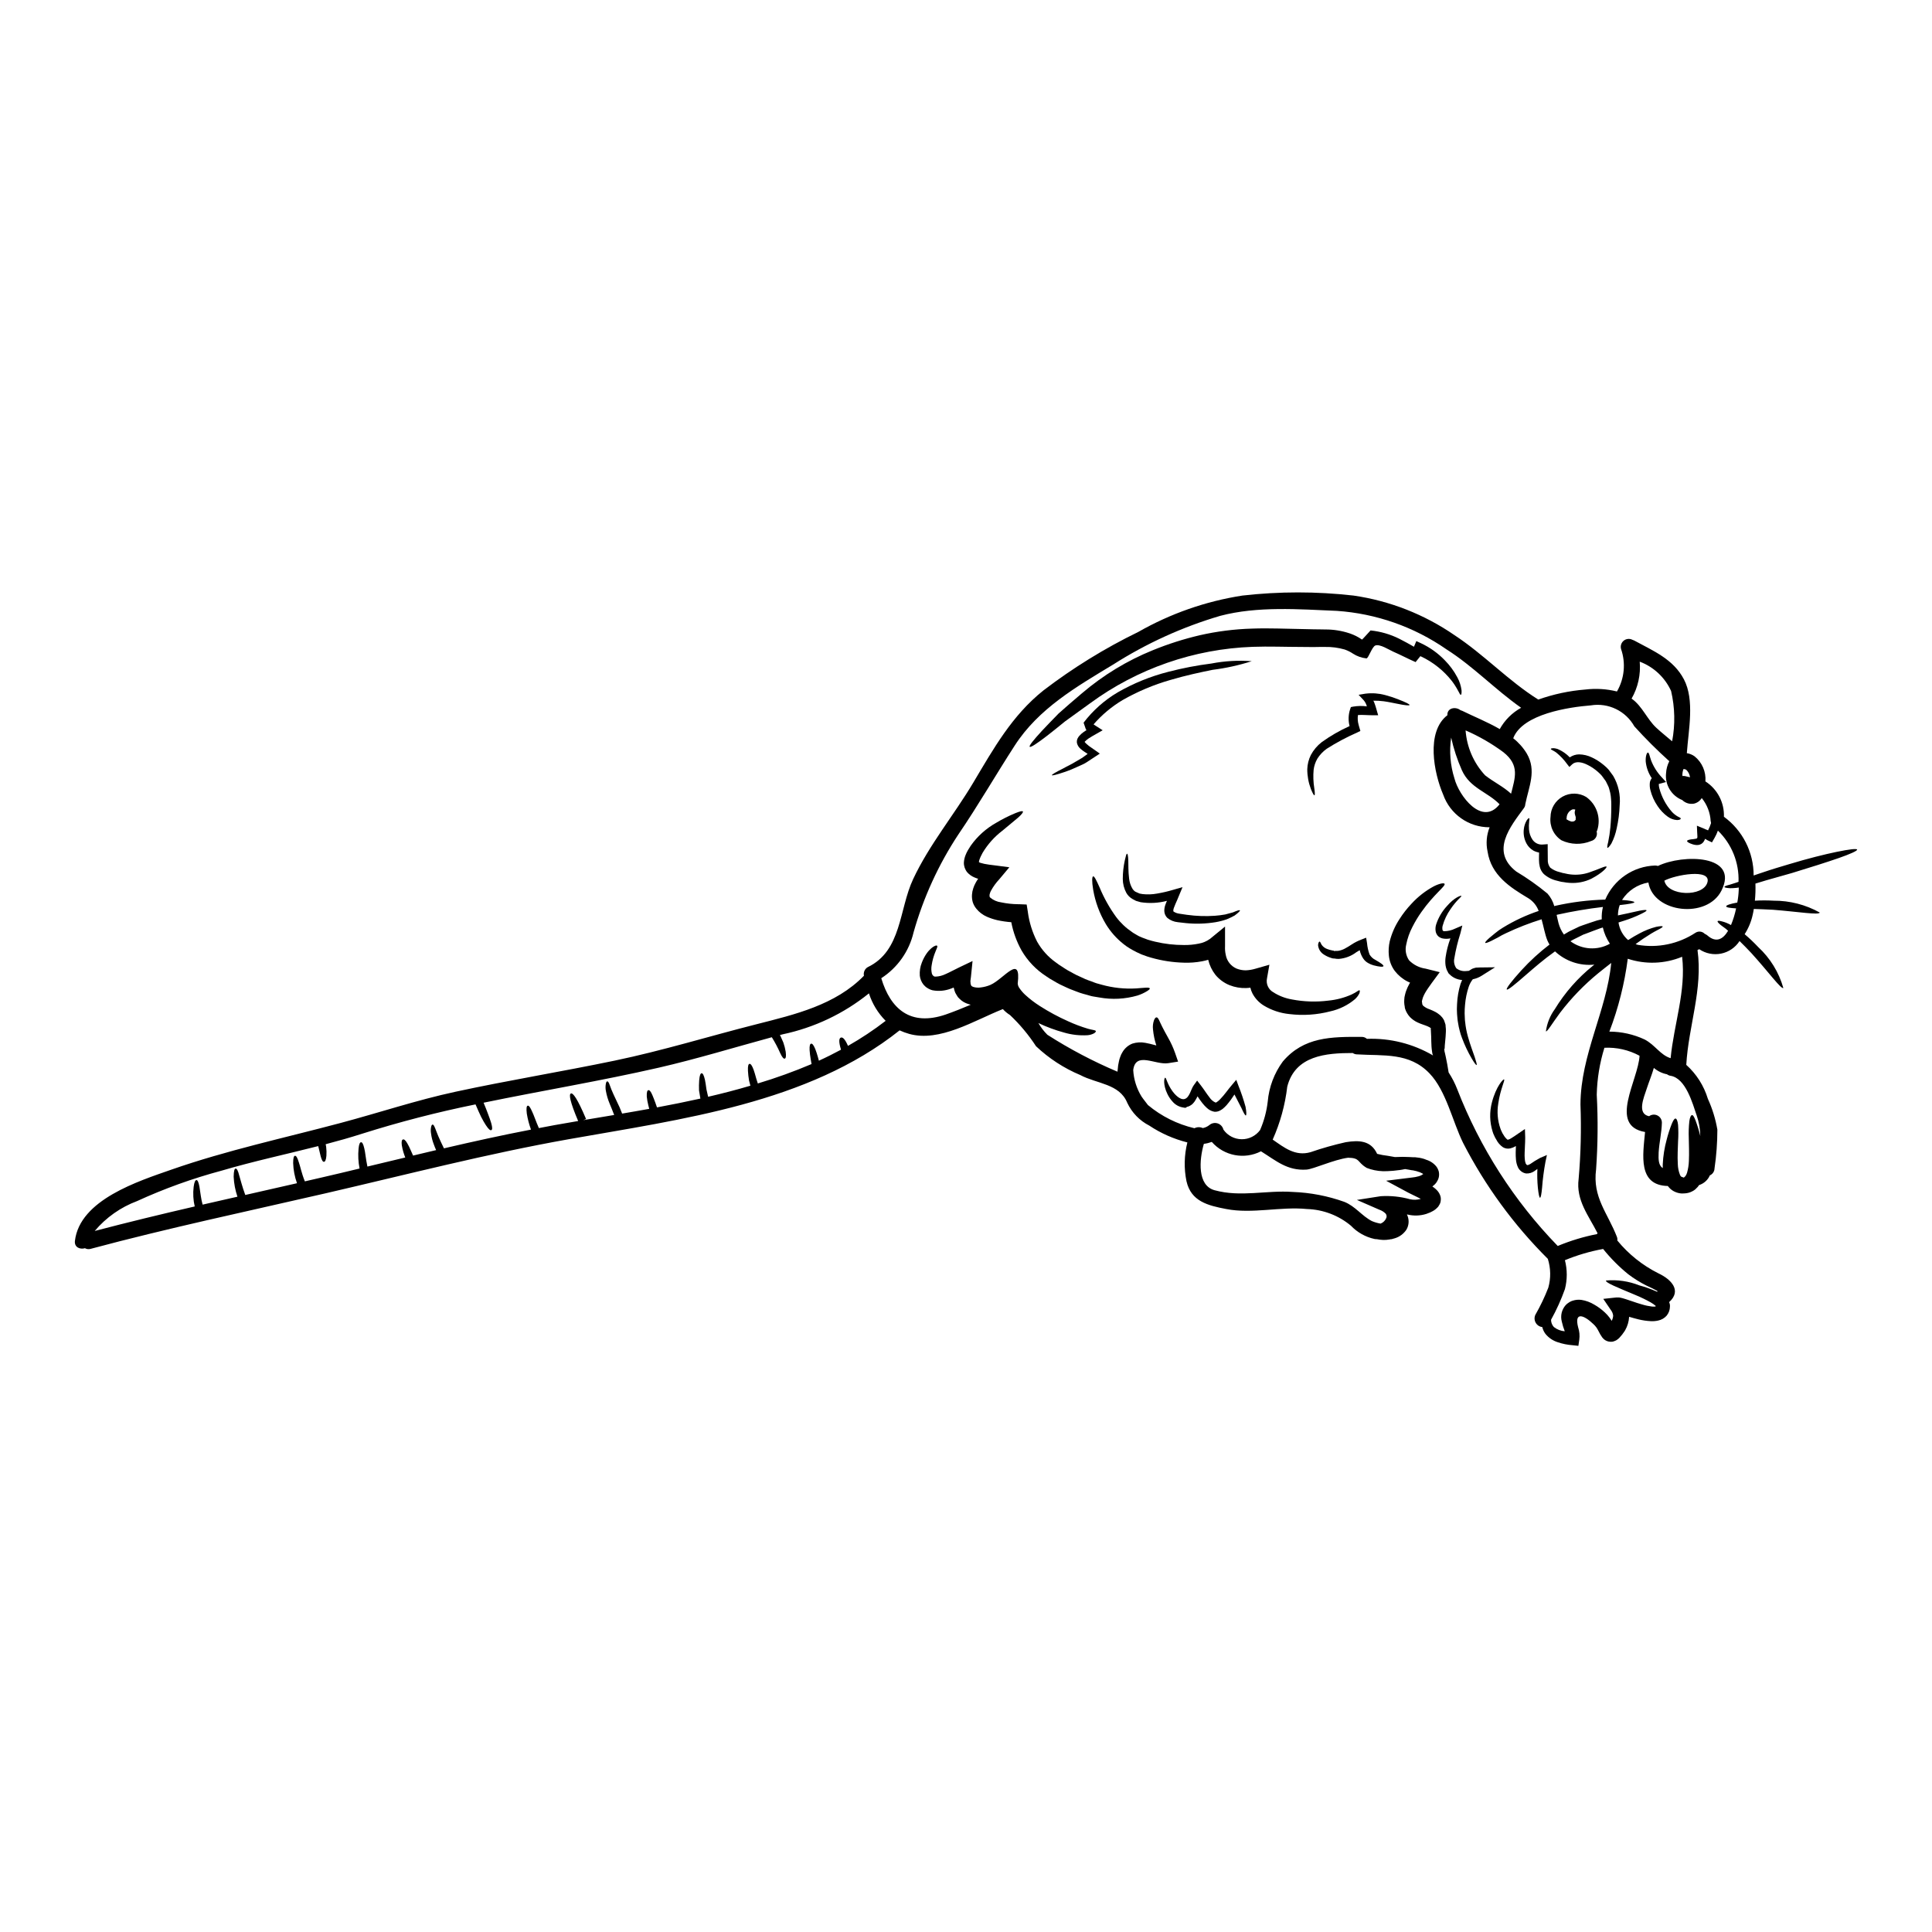 <?xml version="1.0" encoding="UTF-8"?>
<!-- Uploaded to: SVG Repo, www.svgrepo.com, Generator: SVG Repo Mixer Tools -->
<svg fill="#000000" width="800px" height="800px" version="1.1" viewBox="144 144 512 512" xmlns="http://www.w3.org/2000/svg">
 <g>
  <path d="m523.32 416.43-0.332-0.059c-0.043-0.039-0.125-0.195-0.156-0.184v0.043c-0.035-0.008-0.07-0.023-0.102-0.043-0.113-0.066-0.23-0.129-0.352-0.184-0.273-0.129-0.703-0.273-1.18-0.445h-0.004c-0.551-0.184-1.09-0.395-1.613-0.645-0.707-0.34-1.352-0.801-1.906-1.359-0.605-0.648-1.059-1.426-1.328-2.273v-0.027l-0.074-0.348v-0.141l-0.043-0.199-0.059-0.395h-0.004c-0.047-0.402-0.055-0.809-0.027-1.211l0.059-0.703h0.004c0.031-0.195 0.07-0.383 0.125-0.574 0.078-0.355 0.18-0.711 0.301-1.059 0.23-0.641 0.512-1.262 0.844-1.855 0.07-0.129 0.141-0.227 0.215-0.348-0.23-0.098-0.461-0.195-0.672-0.312v0.004c-1.316-0.672-2.469-1.625-3.375-2.793-0.883-1.184-1.426-2.582-1.574-4.051-0.133-1.273-0.055-2.566 0.227-3.816 0.523-2.066 1.383-4.035 2.547-5.82 0.945-1.492 2.031-2.887 3.246-4.164 1.711-1.863 3.723-3.426 5.953-4.621 1.617-0.789 2.66-0.902 2.789-0.613 0.301 0.602-2.754 2.66-6.109 7.41-0.898 1.262-1.703 2.594-2.402 3.977-0.781 1.484-1.34 3.074-1.66 4.723-0.344 1.426-0.07 2.934 0.758 4.148 1.188 1.207 2.742 1.988 4.418 2.215l0.102 0.027 3.606 0.902-2.133 2.891c-0.672 0.934-1.27 1.773-1.73 2.574v-0.004c-0.215 0.383-0.406 0.777-0.57 1.184-0.062 0.168-0.113 0.34-0.156 0.516 0 0.086-0.07 0.199-0.07 0.242 0.004 0.035 0.004 0.07 0 0.102 0 0.082-0.113 0.039-0.043 0.395l0.059 0.395v0.156c0.043 0.133 0.105 0.258 0.184 0.375 0.504 0.453 1.098 0.797 1.742 1 0.539 0.207 1.066 0.449 1.574 0.715 0.316 0.168 0.613 0.367 0.891 0.586 0.16 0.117 0.312 0.238 0.457 0.371 0.172 0.184 0.344 0.375 0.516 0.574 0.098 0.125 0.184 0.258 0.258 0.395l0.086 0.141 0.027 0.043c0.02 0.047 0.047 0.09 0.074 0.133v0.055l0.07 0.172c0.086 0.211 0.156 0.441 0.227 0.672l0.086 0.316v0.211c0.027 0.301 0.055 0.559 0.082 0.859v0.688c-0.059 1.93-0.332 3.418-0.332 4.59l-0.129-0.086 0.059 0.348 0.043 0.395 0.129 0.527c0.07 0.359 0.156 0.699 0.227 1.031 0.125 0.672 0.254 1.305 0.371 1.891 0.145 0.789 0.262 1.488 0.359 2.129l0.004-0.004c0.91 1.395 1.676 2.883 2.277 4.438 6.004 15.488 15.062 29.617 26.633 41.539 3.352-1.395 6.836-2.453 10.398-3.148 0.043-0.086 0.094-0.164 0.148-0.242-2.363-4.68-5.75-8.711-5.008-14.391 0.574-6.57 0.734-13.168 0.484-19.754 0.07-13.25 6.894-24.648 8.156-37.469-1.117 0.875-2.262 1.758-3.422 2.703-3.773 3.086-7.172 6.606-10.129 10.484-2.231 3.031-3.422 5.117-3.762 4.938v-0.004c0.285-2.125 1.098-4.144 2.363-5.879 2.672-4.383 6.082-8.27 10.082-11.484 0.125-0.117 0.258-0.219 0.395-0.316-3.82 0.387-7.617-0.891-10.426-3.508-3.062 2.176-5.637 4.438-7.684 6.211-2.945 2.574-4.848 4.133-5.094 3.891-0.242-0.242 1.23-2.188 3.894-5.117 2.269-2.481 4.754-4.754 7.422-6.793-0.215-0.355-0.402-0.727-0.57-1.105-0.645-1.602-0.988-3.648-1.531-5.594v0.004c-3.211 1-6.344 2.223-9.383 3.66-0.766 0.348-1.508 0.742-2.223 1.18-0.656 0.344-1.211 0.641-1.699 0.871-0.945 0.461-1.531 0.656-1.629 0.531s0.285-0.586 1.098-1.305c0.402-0.355 0.902-0.77 1.504-1.242 0.664-0.559 1.371-1.062 2.117-1.504 2.973-1.82 6.141-3.297 9.445-4.406-0.504-1.383-1.457-2.562-2.703-3.348-4.922-2.934-9.883-6.121-10.84-12.402-0.465-2.148-0.273-4.383 0.543-6.422-5.523 0.027-10.461-3.449-12.305-8.656-2.461-5.691-4.633-16.633 1.117-21.043-0.129-1.93 2.156-2.363 3.461-1.332 0.168 0.051 0.328 0.105 0.488 0.176 2.988 1.473 6.637 2.934 9.926 4.832 1.32-2.379 3.285-4.336 5.664-5.648-6.836-4.793-12.676-10.973-19.797-15.492-8.582-5.957-18.617-9.477-29.039-10.188-10.086-0.43-21.027-1.285-30.898 1.316-10.031 2.953-19.594 7.305-28.41 12.926-9.758 5.902-19.727 11.633-26.062 21.457-5.051 7.812-9.668 15.84-14.918 23.535v-0.004c-5.281 7.996-9.289 16.758-11.887 25.977-1.172 5.004-4.242 9.355-8.559 12.145 2.449 8.156 7.711 12.805 17.051 9.629 2.262-0.789 4.465-1.684 6.652-2.602v-0.004c-0.426-0.102-0.84-0.238-1.242-0.41-0.406-0.168-0.785-0.383-1.133-0.648-0.359-0.285-0.695-0.598-1.004-0.941-0.254-0.395-0.5-0.789-0.711-1.18v-0.004c-0.164-0.387-0.289-0.789-0.375-1.199-0.02-0.055-0.031-0.113-0.043-0.172-0.242 0.102-0.484 0.199-0.727 0.289v-0.004c-1.551 0.594-3.234 0.746-4.867 0.445-0.496-0.125-0.969-0.336-1.398-0.617-0.207-0.121-0.398-0.266-0.57-0.43l-0.445-0.457c-0.539-0.68-0.875-1.5-0.973-2.359-0.086-1.191 0.098-2.387 0.543-3.492 1.43-3.703 3.848-4.891 4.062-4.41 0.156 0.199-0.141 0.688-0.445 1.488-0.484 1.156-0.824 2.367-1.016 3.606-0.141 0.75-0.121 1.523 0.059 2.266 0.059 0.184 0.156 0.355 0.289 0.496l0.098 0.07 0.172 0.141c0.156 0.129 0.156 0.059 0.156 0.043s0.141 0 0.254 0.027l0.004 0.004c0.918-0.035 1.82-0.266 2.644-0.668 1.102-0.473 2.231-1.117 3.707-1.82l3.449-1.645-0.43 4.234c-0.031 0.371-0.086 0.742-0.145 1.102 0.027 0.148 0.043 0.293 0.043 0.441-0.016 0.137 0.004 0.27 0.059 0.395 0.113 0.469 0.211 0.484 0.641 0.684 0.656 0.199 1.344 0.25 2.019 0.145 0.887-0.105 1.754-0.336 2.574-0.688 3.543-1.574 8.168-8.41 7.207-0.344v0.004c0.039 0.457 0.207 0.891 0.488 1.254 0.43 0.629 0.93 1.203 1.488 1.719 1.199 1.102 2.488 2.09 3.859 2.961 2.394 1.535 4.902 2.887 7.5 4.047 1.715 0.789 3.481 1.453 5.289 1.992 1.246 0.355 1.879 0.328 2.062 0.586 0.07 0.113-0.043 0.371-0.43 0.613-0.539 0.293-1.133 0.469-1.746 0.516-2.094 0.125-4.195-0.109-6.207-0.699-2.344-0.637-4.629-1.48-6.824-2.519 0.656 1.137 1.457 2.18 2.387 3.106 5.906 3.781 12.125 7.055 18.582 9.785v-0.145l0.059-0.5c0.043-0.711 0.148-1.414 0.316-2.102 0.078-0.406 0.191-0.801 0.344-1.184 0.145-0.438 0.34-0.852 0.586-1.242 0.598-1.035 1.523-1.836 2.633-2.277 1.113-0.352 2.301-0.422 3.449-0.199 0.871 0.156 1.645 0.359 2.285 0.531 0.203 0.062 0.406 0.117 0.613 0.156-0.449-1.379-0.746-2.805-0.883-4.25-0.098-0.809-0.008-1.629 0.258-2.402 0.211-0.516 0.43-0.789 0.656-0.789 0.516-0.07 0.844 1.215 1.574 2.574 0.395 0.789 0.871 1.66 1.484 2.754v0.004c0.758 1.312 1.391 2.691 1.891 4.121l0.789 2.273-2.617 0.414c-3.406 0.531-8.625-3.188-9.27 1.801l-0.004 0.004c0.137 2.492 0.895 4.914 2.207 7.039 0.613 0.902 1.258 1.633 1.688 2.246 3.574 2.984 7.797 5.09 12.332 6.152 0.691-0.352 1.508-0.367 2.215-0.043 0.652-0.125 1.262-0.41 1.777-0.832 0.609-0.5 1.438-0.648 2.188-0.398 0.746 0.254 1.312 0.875 1.5 1.645 1.105 1.574 2.902 2.519 4.828 2.543 1.922 0.023 3.742-0.883 4.883-2.43 1.047-2.41 1.73-4.957 2.031-7.566 0.332-3.832 1.715-7.5 3.992-10.598 5.566-6.555 12.848-6.57 20.898-6.527h0.004c0.508-0.016 1.008 0.172 1.383 0.516 6.141-0.23 12.223 1.297 17.523 4.402l-0.098-0.254-0.027-0.055s0-0.059-0.059-0.273c-0.012-0.051-0.023-0.102-0.027-0.156l-0.043-0.289c-0.289-1.832-0.156-3.504-0.289-5.117l-0.027-0.586-0.055-0.461 0.07-0.07zm112.84-47.277c0.07 0.316-1.82 1.18-4.938 2.262-3.117 1.082-7.477 2.461-12.32 3.938-2.418 0.684-4.723 1.344-6.805 1.93-1.004 0.301-1.969 0.602-2.894 0.875l0.004-0.004c0.051 1.516 0.004 3.027-0.145 4.535 1.648-0.094 3.305-0.094 4.953 0 4.285-0.023 8.504 1.059 12.246 3.148-0.199 0.715-5.652-0.211-12.402-0.742-1.789-0.098-3.519-0.156-5.082-0.211-0.082 0.543-0.184 1.07-0.301 1.574v-0.004c-0.398 1.82-1.121 3.551-2.129 5.117 1.262 1.066 2.457 2.203 3.59 3.406 3.18 2.934 5.488 6.691 6.664 10.855-0.598 0.359-3.859-4.176-8.453-9.227-1.086-1.156-2.144-2.246-3.148-3.219h-0.004c-1.113 1.723-2.875 2.922-4.887 3.328s-4.102-0.016-5.797-1.168c-0.156 0.07-0.316 0.156-0.457 0.227 1.457 10.43-2.391 20.113-2.977 30.426 2.695 2.422 4.672 5.535 5.723 9 1.188 2.602 2.035 5.348 2.516 8.172-0.004 3.434-0.254 6.867-0.754 10.266-0.02 0.805-0.5 1.523-1.234 1.848-0.086 0.172-0.172 0.359-0.273 0.527h0.004c-0.59 0.973-1.508 1.699-2.59 2.047-0.113 0.176-0.234 0.344-0.371 0.5-0.199 0.215-0.418 0.43-0.629 0.629-0.211 0.199-0.5 0.359-0.789 0.516-0.582 0.312-1.227 0.496-1.883 0.543l-0.516 0.027h-0.566l-0.418-0.055h-0.004c-0.598-0.105-1.168-0.316-1.691-0.617-0.555-0.332-1.035-0.773-1.414-1.301-7.992-0.188-6.609-8.156-6.035-14.309-9.812-1.672-1.773-13.805-1.461-20.211v0.004c-2.852-1.543-6.074-2.277-9.312-2.117-1.25 4.027-1.934 8.211-2.031 12.43 0.352 6.59 0.293 13.199-0.172 19.785-0.984 7.477 3.051 11.5 5.555 17.996 0.094 0.277 0.117 0.578 0.07 0.867 2.969 3.625 6.668 6.582 10.855 8.684 3.543 1.66 6.238 4.637 2.879 7.641h-0.004c0.086 0.195 0.148 0.402 0.188 0.613l0.027 0.199v0.074c0.008 0.09 0.008 0.184 0 0.273v0.07c-0.02 0.863-0.328 1.695-0.875 2.363-0.578 0.656-1.355 1.109-2.215 1.285-0.633 0.148-1.285 0.207-1.934 0.176-1.129-0.055-2.25-0.219-3.344-0.488-0.816-0.199-1.633-0.43-2.449-0.672-0.07 1.258-0.434 2.481-1.059 3.574l-0.055 0.086-0.027 0.055v0.004c-0.434 0.676-0.926 1.309-1.477 1.887-0.188 0.18-0.387 0.344-0.598 0.488l-0.188 0.125-0.004 0.004c-0.102 0.055-0.207 0.102-0.312 0.145-0.223 0.098-0.453 0.176-0.688 0.227-0.332 0.043-0.668 0.031-1-0.031-0.289-0.059-0.57-0.16-0.828-0.309-0.191-0.113-0.371-0.246-0.531-0.395-0.125-0.129-0.285-0.289-0.359-0.395-0.371-0.523-0.699-1.078-0.973-1.66-0.168-0.336-0.359-0.66-0.57-0.973-0.043-0.086-0.332-0.414-0.395-0.488-0.129-0.125-0.242-0.254-0.395-0.395-2.434-2.363-5.18-3.492-4.035 0.902h0.004c0.332 1.027 0.43 2.117 0.285 3.188l-0.242 1.66-1.574-0.172c-1.32-0.094-2.625-0.359-3.879-0.785-1.301-0.406-2.449-1.188-3.301-2.25-0.387-0.531-0.664-1.133-0.816-1.773-0.734-0.082-1.383-0.512-1.746-1.156-0.363-0.645-0.395-1.422-0.086-2.09 1.324-2.309 2.473-4.715 3.434-7.195 0.703-2.504 0.656-5.16-0.129-7.637-9.047-9.004-16.625-19.375-22.457-30.73-2.801-5.68-4.477-13.777-8.867-18.383-5.379-5.652-12.203-4.637-19.285-5.078l-0.004 0.004c-0.387-0.016-0.766-0.137-1.086-0.359-7.039 0-15.234 0.641-17.355 8.91v0.004c-0.566 4.844-1.871 9.574-3.859 14.031 3.047 2.106 5.969 4.496 10.027 3.332 3.059-1.055 6.172-1.938 9.324-2.644 3.543-0.574 6.691-0.457 8.328 3.09h0.004c0.949 0.242 1.914 0.418 2.887 0.527 0.613 0.102 1.215 0.199 1.785 0.316h0.254 0.004c1.207-0.066 2.414-0.066 3.621 0 0.316 0 0.641 0.043 0.973 0.055h0.539l0.559 0.07h0.004c0.398 0.035 0.793 0.102 1.18 0.199 0.434 0.094 0.852 0.23 1.254 0.414 1.082 0.328 2.031 0.992 2.719 1.891 0.23 0.344 0.406 0.719 0.527 1.113 0.109 0.449 0.133 0.914 0.07 1.375-0.062 0.426-0.207 0.84-0.43 1.215-0.16 0.328-0.379 0.629-0.641 0.887-0.211 0.207-0.438 0.402-0.672 0.586 0.52 0.332 0.992 0.738 1.402 1.203 0.27 0.312 0.484 0.672 0.629 1.059 0.094 0.246 0.16 0.496 0.199 0.758 0.027 0.309 0.012 0.621-0.043 0.926-0.035 0.27-0.121 0.527-0.254 0.762-0.117 0.215-0.242 0.43-0.375 0.629-0.227 0.262-0.477 0.5-0.746 0.715-0.223 0.184-0.461 0.34-0.715 0.473-0.211 0.113-0.516 0.285-0.672 0.344l-1.027 0.395c-1.629 0.512-3.367 0.566-5.023 0.156h-0.113c0.066 0.129 0.125 0.258 0.172 0.395 0.453 1.203 0.332 2.547-0.328 3.648-0.719 1.074-1.785 1.867-3.019 2.246l-0.598 0.168-0.145 0.043-0.168 0.043h-0.145l-0.395 0.074-0.004 0.004c-0.551 0.094-1.105 0.137-1.66 0.125-0.578-0.023-1.152-0.094-1.719-0.211-0.211 0.008-0.422-0.012-0.629-0.059-2.371-0.523-4.531-1.746-6.207-3.504-3.277-2.738-7.379-4.293-11.645-4.422-7.051-0.699-14.488 1.344-21.398 0-4.891-0.93-9.312-2.031-10.527-7.336h-0.004c-0.703-3.41-0.621-6.938 0.23-10.312-3.594-0.902-7.012-2.41-10.098-4.465-2.566-1.312-4.617-3.441-5.84-6.051-2.074-5.062-8.012-4.992-12.43-7.336-4.344-1.82-8.324-4.41-11.742-7.644-1.965-3.019-4.281-5.793-6.898-8.266-0.699-0.438-1.336-0.965-1.887-1.574-7.539 2.977-16.746 8.867-24.887 6.555l-0.004-0.004c-0.848-0.238-1.676-0.543-2.473-0.914-24.277 19.34-57.977 23.562-87.559 28.824-21.742 3.859-43.086 9.398-64.586 14.363-20.812 4.793-41.613 9.184-62.258 14.719-0.5 0.141-1.035 0.078-1.488-0.176-1.301 0.395-2.859-0.242-2.66-1.934 1.289-10.941 16.898-15.848 25.586-18.895 14.645-5.117 29.781-8.352 44.762-12.344 10.211-2.715 20.184-6.066 30.539-8.297 13.988-3.019 28.121-5.32 42.145-8.238 12.73-2.648 25.043-6.469 37.637-9.656 10.141-2.578 20.91-5.094 28.438-12.848l-0.008 0.008c-0.191-0.895 0.211-1.812 1-2.277 9.055-4.328 8.266-15.32 12.043-23.344 4.305-9.172 10.801-16.926 15.949-25.586 5.363-8.996 10.234-17.75 18.57-24.402 7.844-5.996 16.27-11.191 25.148-15.508 8.535-4.867 17.887-8.137 27.594-9.637 9.781-1.113 19.656-1.113 29.438 0 9.613 1.391 18.77 4.984 26.766 10.496 7.797 5.117 14.363 12.176 22.199 17.066 4.019-1.426 8.211-2.32 12.461-2.66 2.805-0.336 5.644-0.164 8.387 0.516 1.984-3.414 2.379-7.527 1.086-11.258-0.223-0.812 0.055-1.68 0.711-2.207s1.562-0.617 2.305-0.227c0.164 0.047 0.324 0.109 0.473 0.188 5.062 2.754 10.34 4.926 13.156 10.258 2.906 5.512 1.23 13.348 0.789 19.598v-0.004c0.738 0.117 1.438 0.402 2.043 0.832 2.004 1.605 3.078 4.094 2.879 6.652 3.176 2.039 5.039 5.598 4.906 9.367 4.965 3.629 7.894 9.418 7.875 15.566 0.742-0.289 1.832-0.586 2.644-0.891 2.16-0.742 4.394-1.402 6.84-2.129 4.832-1.461 9.281-2.574 12.543-3.246 3.266-0.672 5.316-0.918 5.402-0.59zm-31.375 10.688v-0.641c-0.184 0.027-0.395 0.055-0.543 0.086-0.699 0.055-1.305 0.113-1.773 0.098-0.93-0.059-1.461-0.172-1.473-0.344-0.012-0.168 0.5-0.359 1.402-0.586 0.43-0.129 0.945-0.305 1.543-0.488 0.242-0.086 0.516-0.184 0.789-0.273h-0.004c0.188-5.094-1.797-10.027-5.465-13.574-0.227 0.652-0.512 1.277-0.855 1.875l-0.199 0.348-0.516 0.898-1.258-0.598-0.004-0.004c-0.121-0.062-0.234-0.137-0.344-0.215l-0.242-0.113v-0.004c-0.125 0.426-0.359 0.812-0.676 1.121-0.418 0.363-0.961 0.547-1.516 0.516-0.332-0.008-0.664-0.062-0.984-0.16-1.043-0.332-1.574-0.645-1.574-0.902 0-0.254 0.688-0.43 1.688-0.504 1.285-0.195 1.059-0.039 0.988-1.801l-0.07-1.758 1.918 0.789-0.004-0.004c0.113 0.043 0.223 0.098 0.328 0.156l0.531 0.211c0.055 0.031 0.129 0.059 0.184 0.086v0.004c0.316-0.617 0.578-1.258 0.789-1.918-0.027-0.129-0.047-0.262-0.059-0.391l-0.043-0.145v-0.004c-0.121-2.234-0.949-4.371-2.363-6.109-0.465 0.762-1.219 1.297-2.086 1.488-1.121 0.195-2.266-0.16-3.078-0.957-2.875-1.145-4.633-4.07-4.289-7.148 0.062-1.098 0.355-2.172 0.855-3.148-3.246-2.922-6.336-6.004-9.266-9.242-2.293-4.09-6.898-6.309-11.527-5.551-5.723 0.457-18.105 2.242-20.57 8.711 1.43 1.121 2.648 2.492 3.59 4.047 2.66 4.535 0.559 8.715-0.395 13.449h0.004c-0.02 0.383-0.156 0.754-0.395 1.059-3.633 4.934-8.895 11.414-2 16.762 2.898 1.734 5.66 3.688 8.266 5.836 0.848 0.961 1.469 2.102 1.812 3.336 0.074-0.031 0.156-0.043 0.23-0.074h0.004c4.359-0.988 8.805-1.543 13.273-1.656 1.113-2.606 2.949-4.836 5.289-6.438 2.336-1.598 5.082-2.496 7.914-2.59 0.258 0 0.512 0.039 0.758 0.113 6.609-3.191 21.648-3.047 16.84 6.523-3.805 7.582-18.039 5.953-19.367-2.133h-0.004c-2.875 0.484-5.41 2.164-6.981 4.621 2.059 0.145 3.258 0.375 3.273 0.602 0.016 0.227-1.461 0.5-3.894 0.758h0.004c-0.16 0.438-0.273 0.887-0.344 1.344-0.078 0.461-0.121 0.922-0.129 1.391 0.445-0.102 0.875-0.188 1.273-0.273 1.93-0.375 3.434-0.789 4.519-0.988s1.715-0.242 1.789-0.086c0.074 0.156-0.473 0.488-1.477 0.973h0.004c-1.418 0.684-2.879 1.27-4.379 1.746-0.5 0.156-1.031 0.328-1.574 0.5 0.262 1.812 1.164 3.469 2.547 4.664 1.07-0.688 2.102-1.285 3.062-1.789 1.383-0.746 2.844-1.32 4.363-1.715 1.059-0.211 1.672-0.242 1.73-0.086s-0.473 0.488-1.445 0.977-2.203 1.242-3.789 2.301c-0.602 0.414-1.258 0.871-1.934 1.375 0.184 0.055 0.359 0.141 0.559 0.195 5.316 0.91 10.781-0.227 15.293-3.188 0.785-0.52 1.828-0.398 2.477 0.285 0.242 0.094 0.469 0.227 0.668 0.395 2.363 2.09 4.18 1.016 5.512-1.211-0.367-0.355-0.762-0.676-1.184-0.961-0.371-0.254-0.684-0.5-0.941-0.711-0.488-0.43-0.73-0.73-0.66-0.875 0.07-0.141 0.473-0.129 1.102 0.043 0.859 0.207 1.684 0.543 2.449 0.988 0.59-1.43 1.043-2.91 1.359-4.422-1.629-0.102-2.633-0.242-2.633-0.543s1.102-0.672 2.949-1.004h-0.004c0.211-1.105 0.336-2.223 0.379-3.344zm-8.297-2.016c1.031-3.734-8.566-1.969-11.414-0.445 0.859 4.176 10.328 4.375 11.414 0.445zm-1.887 67.246c-0.027-1.844-0.344-3.676-0.945-5.422-1.129-3.289-2.906-9.898-6.949-10.559-0.34-0.047-0.66-0.184-0.934-0.395-1.289-0.25-2.488-0.832-3.488-1.688-0.531 1.875-1.305 3.707-1.879 5.481-0.816 2.477-2.629 6.668 0.617 7.324h0.004c0.641-0.48 1.496-0.555 2.215-0.199 0.715 0.355 1.168 1.086 1.176 1.887-0.055 2.66-0.699 5.262-0.859 7.91-0.098 1.969 0 3.449 1.086 4.148v-0.973c0.105-2.223 0.453-4.43 1.043-6.578 0.359-1.406 0.801-2.789 1.332-4.137 0.395-0.93 0.684-1.43 0.988-1.445 0.305-0.016 0.586 0.602 0.699 1.676 0.098 1.453 0.098 2.91 0 4.363-0.055 1.773-0.195 3.906-0.07 6.066v-0.004c0.027 0.977 0.227 1.941 0.586 2.848 0.074 0.203 0.211 0.379 0.395 0.5 0.07 0.023 0.141 0.043 0.215 0.059h0.168v0.102c-0.043 0 0 0.027 0 0.055l0.359-0.086c0.055-0.027 0-0.082 0-0.07 0 0.012 0.043-0.055 0.082-0.055 0.023-0.023 0.047-0.043 0.074-0.059 0.031-0.031 0.066-0.062 0.102-0.086 0.215-0.285 0.379-0.613 0.473-0.957 0.285-1.016 0.449-2.062 0.484-3.117 0.098-2.219 0-4.328-0.031-6.141-0.055-1.457-0.008-2.914 0.148-4.363 0.125-1.059 0.457-1.688 0.754-1.645 0.301 0.043 0.543 0.531 0.918 1.473 0.492 1.336 0.906 2.699 1.238 4.086zm-4.078-95.402c0.457 0.117 0.902 0.215 1.348 0.316-0.09-0.773-0.457-1.488-1.031-2.016-0.199-0.078-0.402-0.137-0.613-0.172h-0.043s-0.031 0.043-0.07 0.086c-0.188 0.504-0.273 1.035-0.262 1.574 0.004 0.062 0.016 0.125 0.027 0.188 0.215-0.02 0.434-0.012 0.645 0.023zm-3.789 74.762c0.859-8.984 4.121-17.809 3.047-26.879-4.582 1.898-9.695 2.086-14.406 0.527-0.855 6.606-2.496 13.09-4.875 19.309 3.234 0.008 6.426 0.719 9.355 2.09 2.773 1.445 4.133 4.106 6.879 4.953zm0.395-83.973c0.844-4.418 0.75-8.965-0.273-13.344-1.633-3.59-4.621-6.383-8.312-7.769 0.297 3.414-0.461 6.836-2.164 9.805 0.039 0.027 0.082 0.039 0.125 0.07 2.719 1.969 3.981 5.348 6.394 7.609 1.375 1.285 2.832 2.414 4.238 3.629zm-3.965 145.88v0.004c0.043-0.043 0.074-0.09 0.098-0.145l-0.141-0.129c-0.395-0.227-0.816-0.445-1.23-0.645-0.527-0.254-1.07-0.484-1.602-0.754-1.688-0.848-3.293-1.848-4.793-2.992-2.449-1.984-4.68-4.231-6.652-6.691-3.469 0.633-6.863 1.629-10.125 2.977 0.648 2.512 0.648 5.152 0 7.664-1 2.805-2.231 5.523-3.676 8.125 0 0.711 0.266 1.391 0.742 1.918 0.828 0.656 1.836 1.051 2.891 1.129-0.332-0.84-0.594-1.703-0.789-2.586-0.402-1.523-0.023-3.144 1.016-4.328l0.238-0.227 0.004-0.004c0.113-0.125 0.246-0.23 0.391-0.312 0.383-0.297 0.812-0.52 1.273-0.66 0.734-0.23 1.512-0.301 2.273-0.199 1.219 0.191 2.387 0.625 3.438 1.27 0.996 0.566 1.918 1.25 2.754 2.031 0.215 0.188 0.43 0.418 0.645 0.645l0.004 0.004c0.199 0.219 0.391 0.445 0.57 0.684 0.262 0.348 0.445 0.645 0.617 0.918 0.227-0.418 0.359-0.875 0.395-1.348-0.051-0.543-0.254-1.059-0.59-1.488l-2.031-2.988 3.488-0.375v0.004c0.223-0.02 0.441-0.02 0.664 0 0.129 0.012 0.262 0.031 0.391 0.059l0.543 0.125c0.328 0.086 0.598 0.172 0.871 0.262l1.547 0.516c0.988 0.344 1.934 0.656 2.848 0.914v-0.004c0.828 0.254 1.684 0.43 2.543 0.531 0.312 0.031 0.621 0.031 0.93 0h0.129c-0.086-0.031-0.172-0.074-0.184-0.117h0.184 0.004c-0.445-0.387-0.93-0.73-1.445-1.016-1.254-0.699-2.551-1.324-3.879-1.875-4.965-2.09-8.113-3.316-7.91-3.894v0.004c3.004-0.262 6.027 0.18 8.828 1.289 1.52 0.41 3.008 0.938 4.449 1.574zm-12.523-92.242c-0.883-1.309-1.516-2.769-1.875-4.305-0.254 0.086-0.5 0.156-0.758 0.242-1.211 0.414-2.488 0.941-3.816 1.43l-0.5 0.184c-0.027 0-0.129 0.043-0.172 0.059l-0.238 0.129c-0.305 0.156-0.617 0.312-0.934 0.469-0.629 0.332-1.285 0.602-1.918 0.988-0.086 0.043-0.156 0.102-0.238 0.145l-0.004 0.004c3.051 2.254 7.141 2.512 10.453 0.656zm-2.16-6.484v0.004c-0.051-1.098 0.055-2.195 0.312-3.262-4.055 0.477-8.086 1.156-12.07 2.043-0.066 0.027-0.133 0.047-0.199 0.059 0.172 0.742 0.316 1.488 0.5 2.172v0.004c0.289 1.09 0.773 2.117 1.43 3.031l0.789-0.473c0.645-0.414 1.363-0.699 2.031-1.043 0.348-0.172 0.688-0.332 1.016-0.488l0.262-0.129h-0.004c0.102-0.047 0.207-0.082 0.316-0.113l0.5-0.184c1.348-0.457 2.617-0.918 3.879-1.305 0.43-0.09 0.824-0.191 1.238-0.305zm-24.031-33.27c1.074-4.289 2.336-7.555-2.059-11.02-3.106-2.293-6.457-4.227-9.996-5.762 0.324 4.438 2.144 8.633 5.164 11.898 2.297 1.801 4.816 2.977 6.891 4.883zm-15.008-4.055c1.18 4.621 7.352 12.762 11.961 6.852-3.203-3.289-7.84-4.25-9.984-9.012-1.234-2.785-2.188-5.684-2.844-8.66-0.539 3.629-0.242 7.328 0.867 10.82zm-8.266 104.84c-0.176-0.129-0.367-0.234-0.57-0.312-0.246-0.137-0.512-0.238-0.785-0.301-0.273-0.109-0.555-0.191-0.844-0.242l-0.445-0.102-0.098-0.027h-0.086l-0.242-0.027-0.961-0.172c-0.273-0.059-0.527-0.086-0.789-0.129-0.434 0.102-0.945 0.184-1.531 0.273v-0.008c-1.066 0.156-2.141 0.254-3.219 0.289-1.504 0.082-3.008-0.098-4.449-0.527l-0.875-0.305-0.086-0.027c-0.047-0.039-0.102-0.07-0.156-0.102-2.402-1.457-1.531-2.543-4.777-2.602-3.801 0.5-9.086 2.992-11.02 3.148-5.117 0.344-8.07-2.363-12.074-4.848h-0.004c-4.402 2.254-9.77 1.227-13.031-2.488-0.68 0.25-1.387 0.422-2.102 0.512-1.227 4.234-1.773 11.02 2.832 12.289 7.023 1.918 13.719-0.055 20.781 0.461 4.641 0.172 9.223 1.055 13.594 2.617 2.934 1.156 4.664 3.746 7.352 5.117v-0.004c0.73 0.309 1.492 0.527 2.273 0.66 0.703-0.273 1.258-0.828 1.531-1.531 0.141-0.387 0.062-0.816-0.199-1.129-0.48-0.477-1.062-0.832-1.703-1.043l-5.902-2.574 6.32-0.988h-0.004c2.625-0.164 5.254 0.109 7.785 0.812 0.922 0.199 1.879 0.172 2.789-0.086h0.059l-0.645-0.344c-0.816-0.418-1.656-0.789-2.66-1.305l-5.902-3.176 6.691-0.832-0.004 0.004c0.684-0.062 1.359-0.188 2.019-0.371 0.414-0.121 0.805-0.32 1.148-0.582zm-142.48-40.613v0.004c-2.027-2.035-3.543-4.527-4.418-7.266-6.664 5.375-14.504 9.094-22.879 10.855-0.242 0.07-0.488 0.125-0.73 0.195 0.059 0.086 0.113 0.188 0.172 0.273 0.289 0.617 0.527 1.18 0.742 1.676 0.281 0.793 0.492 1.613 0.629 2.445 0.168 1.242 0.043 1.758-0.242 1.848-0.289 0.086-0.672-0.301-1.18-1.402l-0.004-0.004c-0.645-1.473-1.395-2.894-2.246-4.262-9.984 2.715-19.898 5.75-29.98 8.07-15.379 3.519-30.973 6.094-46.406 9.281 0.457 1.086 0.832 2.047 1.129 2.848 0.395 1.031 0.684 1.848 0.875 2.492 0.371 1.258 0.328 1.816 0.039 1.934-0.289 0.117-0.727-0.242-1.445-1.332-0.344-0.547-0.789-1.258-1.27-2.231-0.426-0.891-0.914-1.977-1.461-3.262v-0.004c-10.129 2.055-20.141 4.644-29.996 7.754-3.203 1.027-6.449 1.945-9.715 2.801 0.043 0.254 0.086 0.5 0.129 0.727 0.094 0.777 0.113 1.559 0.062 2.336-0.102 1.145-0.348 1.574-0.645 1.602-0.301 0.027-0.586-0.395-0.875-1.473-0.125-0.531-0.285-1.215-0.5-2.09-0.043-0.184-0.098-0.395-0.156-0.602-8.543 2.176-17.18 4.023-25.621 6.512-7.664 2.051-15.145 4.746-22.359 8.051-4.367 1.633-8.238 4.359-11.242 7.926 8.812-2.312 17.652-4.449 26.504-6.496-0.203-0.84-0.328-1.695-0.371-2.559-0.051-0.883-0.023-1.77 0.086-2.644 0.168-1.32 0.457-1.789 0.742-1.789 0.289 0 0.555 0.488 0.789 1.758 0.113 0.629 0.211 1.461 0.371 2.477 0.109 0.766 0.27 1.527 0.473 2.273l9.23-2.102c-0.586-1.711-0.926-3.5-1.004-5.309 0.027-1.574 0.227-2.129 0.531-2.144 0.305-0.016 0.629 0.531 0.973 1.934 0.344 1.102 0.727 2.754 1.574 5.062 4.566-1.051 9.133-2.09 13.707-3.117l-0.004-0.004c-0.613-1.711-0.957-3.504-1.016-5.32 0-1.375 0.184-1.918 0.484-1.945 0.301-0.027 0.629 0.43 1.016 1.715 0.395 1.059 0.688 2.816 1.602 5.062 1.449-0.328 2.906-0.656 4.348-1 3.394-0.789 6.766-1.574 10.145-2.402l0.004 0.004c-0.34-1.73-0.43-3.5-0.266-5.258 0.113-1.215 0.359-1.699 0.656-1.715 0.301-0.016 0.586 0.418 0.863 1.633 0.273 1.027 0.371 2.672 0.828 4.816l10.027-2.402c-0.199-0.531-0.375-1.016-0.5-1.445v0.004c-0.18-0.602-0.32-1.215-0.418-1.832-0.113-0.941 0-1.387 0.289-1.5 0.289-0.113 0.645 0.129 1.145 0.973v-0.004c0.32 0.555 0.609 1.129 0.859 1.719 0.211 0.445 0.457 0.988 0.699 1.574 2.047-0.488 4.078-0.961 6.109-1.449-0.215-0.484-0.418-0.957-0.574-1.414-0.395-0.992-0.66-2.027-0.789-3.09-0.094-0.574-0.074-1.164 0.055-1.73 0.086-0.359 0.215-0.516 0.359-0.531 0.332 0 0.543 0.559 1.059 1.918 0.242 0.672 0.629 1.547 1.145 2.676 0.227 0.516 0.512 1.074 0.816 1.703 7.668-1.789 15.352-3.481 23.074-4.969l-0.004 0.004c-0.504-1.379-0.879-2.801-1.113-4.25-0.172-1.43-0.059-2.004 0.238-2.09 0.301-0.086 0.672 0.395 1.23 1.688 0.445 0.934 0.902 2.363 1.73 4.25 1.387-0.262 2.773-0.531 4.16-0.789 2.062-0.371 4.144-0.73 6.25-1.086-2.215-5.25-2.473-7.055-1.93-7.293 0.543-0.238 1.699 1.27 4.035 6.777l-0.758 0.289c2.703-0.457 5.438-0.914 8.199-1.375-0.395-1.086-0.82-2.059-1.18-2.949l0.004 0.004c-0.469-1.102-0.812-2.254-1.02-3.43-0.129-0.645-0.129-1.305 0-1.945 0.086-0.395 0.199-0.57 0.359-0.586 0.156-0.016 0.301 0.156 0.473 0.5s0.316 0.902 0.629 1.66c0.316 0.758 0.742 1.715 1.359 2.988h-0.004c0.562 1.102 1.059 2.234 1.488 3.391 2.391-0.395 4.777-0.832 7.18-1.258-0.082-0.359-0.168-0.715-0.254-1.016-0.191-0.738-0.32-1.488-0.395-2.246-0.043-1.18 0.129-1.645 0.43-1.688s0.645 0.332 1.059 1.32c0.188 0.5 0.5 1.156 0.789 2.016 0.125 0.375 0.273 0.789 0.43 1.23 3.832-0.715 7.68-1.488 11.5-2.336-0.145-0.789-0.262-1.531-0.359-2.156v-0.004c-0.035-0.898-0.02-1.801 0.043-2.703 0.113-1.348 0.359-1.848 0.656-1.848 0.301 0 0.586 0.5 0.875 1.77 0.141 0.629 0.242 1.461 0.395 2.519 0.141 0.57 0.285 1.215 0.441 1.945 3.762-0.871 7.512-1.844 11.203-2.934-0.129-0.473-0.242-0.914-0.344-1.316l-0.004 0.004c-0.152-0.863-0.254-1.738-0.301-2.617-0.055-1.316 0.113-1.832 0.418-1.863 0.305-0.031 0.656 0.395 1.086 1.574 0.227 0.598 0.43 1.387 0.715 2.391 0.125 0.371 0.273 0.789 0.395 1.227v0.004c4.836-1.453 9.59-3.168 14.238-5.141-0.086-0.484-0.172-0.93-0.227-1.332-0.137-0.781-0.234-1.57-0.289-2.359-0.055-1.199 0.113-1.672 0.418-1.715 0.305-0.043 0.641 0.359 1.086 1.43v-0.004c0.27 0.703 0.504 1.422 0.703 2.148 0.086 0.301 0.168 0.613 0.254 0.941 1.988-0.902 3.938-1.887 5.863-2.918-0.668-2.172-0.527-3.035-0.043-3.203 0.484-0.168 1.074 0.328 1.891 2.188v0.004c3.484-1.977 6.824-4.195 9.992-6.641z"/>
  <path d="m588.66 360.4c0.375 0.227 0.789 0.344 0.758 0.531-0.027 0.188-0.242 0.371-0.973 0.395-0.91-0.055-1.789-0.379-2.516-0.93-1.035-0.754-1.926-1.688-2.633-2.754-0.891-1.297-1.543-2.738-1.93-4.266-0.172-0.664-0.215-1.352-0.133-2.035 0.078-0.406 0.246-0.785 0.5-1.113-0.887-1.312-1.438-2.824-1.602-4.402-0.082-1.574 0.348-2.434 0.586-2.391 0.305 0 0.418 0.871 0.848 2.102 0.637 1.641 1.586 3.141 2.789 4.422l1.156 1.285-1.918 0.516h0.004c-0.004 0.367 0.039 0.734 0.129 1.086 0.613 2.316 1.746 4.461 3.32 6.266 0.465 0.516 1.008 0.949 1.613 1.289z"/>
  <path d="m571.5 349.59c1.387 2.356 1.996 5.09 1.73 7.809-0.074 2.062-0.336 4.113-0.789 6.125-0.281 1.383-0.746 2.719-1.383 3.977-0.543 0.859-0.934 1.258-1.059 1.18s-0.059-0.629 0.184-1.516c0.266-1.289 0.461-2.594 0.586-3.91 0.156-1.656 0.254-3.66 0.242-5.875h0.004c0.004-0.555-0.02-1.109-0.07-1.66-0.031-0.547-0.102-1.094-0.219-1.629-0.156-0.531-0.254-1.102-0.457-1.602-0.262-0.473-0.418-0.945-0.715-1.461-0.371-0.5-0.727-0.988-1.074-1.473l-0.059-0.055-0.125-0.145c-0.086-0.098-0.188-0.184-0.277-0.285-0.184-0.188-0.395-0.359-0.586-0.547-0.773-0.676-1.621-1.258-2.531-1.727-1.73-0.934-3.375-1.102-4.273-0.227l-0.73 0.684-0.559-0.715-0.004-0.004c-0.84-1.18-1.84-2.242-2.973-3.148-0.742-0.527-1.461-0.727-1.375-0.93 0.043-0.129 0.598-0.344 1.816 0.043 1.207 0.512 2.297 1.262 3.203 2.207 0.727-0.5 1.582-0.777 2.461-0.789 1.188 0.02 2.356 0.297 3.422 0.82 1.102 0.52 2.137 1.184 3.074 1.965 0.242 0.195 0.473 0.395 0.715 0.625l0.344 0.348 0.172 0.184 0.086 0.086 0.113 0.141 0.027 0.043c0.348 0.473 0.707 0.973 1.078 1.461z"/>
  <path d="m569.75 373.68c0.141 0.242-1.145 1.672-4.019 3.188-1.781 0.863-3.762 1.242-5.738 1.102-0.535-0.027-1.074-0.094-1.602-0.199l-0.395-0.055h-0.098l-0.172-0.043-0.211-0.043-0.832-0.211v-0.004c-1.32-0.281-2.547-0.898-3.562-1.789-0.52-0.527-0.883-1.184-1.059-1.902-0.145-0.59-0.215-1.195-0.215-1.805 0-0.699 0-1.344 0.031-1.969-0.535-0.105-1.051-0.285-1.531-0.543-0.762-0.441-1.387-1.086-1.805-1.859-0.625-1.16-0.875-2.484-0.715-3.793 0.086-0.82 0.344-1.613 0.758-2.328 0.301-0.461 0.543-0.645 0.656-0.602 0.113 0.043 0.098 0.395 0 0.887l0.004-0.004c-0.082 0.691-0.094 1.387-0.047 2.078 0.059 0.984 0.387 1.938 0.941 2.754 0.637 0.918 1.73 1.402 2.836 1.258l1.18-0.086v1.242c0 0.945 0 1.934 0.027 2.863-0.051 0.762 0.18 1.516 0.645 2.117 0.73 0.574 1.582 0.98 2.488 1.18l0.758 0.215 0.184 0.055h0.102l0.395 0.086 0.004 0.004c0.484 0.121 0.977 0.207 1.473 0.262 1.617 0.184 3.258 0.016 4.805-0.488 2.801-0.938 4.516-1.883 4.715-1.566z"/>
  <path d="m561.32 361.53c0-0.027 0.125-0.098 0.168-0.184 0.023-0.062 0.059-0.113 0.102-0.16-0.004-0.059-0.004-0.121 0-0.184-0.055 0.316 0-0.457 0-0.43-0.07-0.188-0.125-0.379-0.168-0.574-0.164-0.465-0.145-0.977 0.055-1.43-0.258-0.098-0.543-0.113-0.812-0.043-0.871 0.383-1.449 1.227-1.488 2.18-0.027 0.141-0.027 0.285-0.043 0.414l0.07 0.043v-0.004c0.371 0.254 0.781 0.441 1.215 0.562h0.395c0.062-0.027 0.133-0.043 0.199-0.047 0.098-0.043 0.141-0.043 0.172-0.059h0.004c0.047-0.023 0.09-0.051 0.133-0.086zm3.074-6.297c2.773 1.996 3.941 5.555 2.887 8.809-0.043 0.113-0.113 0.199-0.156 0.305 0.152 0.527 0.086 1.094-0.188 1.57-0.27 0.477-0.727 0.82-1.258 0.957-2.531 1.059-5.391 0.992-7.871-0.184-2.066-1.34-3.191-3.734-2.906-6.18 0.023-2.246 1.246-4.309 3.211-5.402 1.961-1.09 4.359-1.047 6.281 0.117z"/>
  <path d="m553.95 450.09-0.395 1.859v-0.004c-0.418 2.258-0.715 4.535-0.887 6.824-0.156 1.684-0.344 2.644-0.543 2.644s-0.395-0.961-0.574-2.644c-0.16-1.66-0.203-3.328-0.125-4.992-0.227 0.184-0.488 0.375-0.758 0.559h-0.004c-0.648 0.465-1.434 0.691-2.231 0.645-0.469-0.074-0.914-0.266-1.289-0.559-0.109-0.074-0.207-0.16-0.297-0.262l-0.145-0.156c-0.16-0.176-0.289-0.375-0.395-0.586-0.309-0.66-0.5-1.375-0.559-2.102-0.059-0.637-0.082-1.277-0.07-1.918 0-0.559 0.027-1.129 0.055-1.688-0.035 0.016-0.07 0.035-0.098 0.059-0.438 0.258-0.91 0.453-1.402 0.57-0.656 0.148-1.34 0.039-1.918-0.297-0.77-0.523-1.391-1.238-1.801-2.074l-0.273-0.457-0.273-0.574h0.004c-0.184-0.352-0.324-0.723-0.43-1.105-0.777-2.504-0.832-5.176-0.16-7.707 1.098-4.219 3.004-6.219 3.203-6.066 0.344 0.188-0.961 2.449-1.531 6.394h0.004c-0.375 2.227-0.18 4.508 0.57 6.637 0.094 0.289 0.215 0.566 0.355 0.832l0.184 0.395 0.289 0.461v-0.004c0.258 0.473 0.602 0.887 1.016 1.23 0.113 0.043 0.098 0.043 0.254 0h0.004c0.254-0.07 0.496-0.184 0.715-0.332 0.57-0.328 1.215-0.789 1.875-1.242l1.801-1.23 0.07 2.148v0.355c0 1.406-0.129 2.562-0.141 3.734v-0.004c-0.027 0.555-0.02 1.109 0.027 1.664 0.02 0.422 0.102 0.844 0.246 1.242 0.344 0.473 0.328 0.598 1.18 0.156 0.844-0.602 1.727-1.148 2.644-1.633z"/>
  <path d="m540.21 400.34-3.543 2.231v0.004c-0.723 0.453-1.523 0.773-2.359 0.941-0.465 0.594-0.828 1.258-1.074 1.969-0.523 1.559-0.852 3.172-0.984 4.809-0.078 0.758-0.109 1.52-0.105 2.285 0.059 0.758 0.027 1.574 0.129 2.231h0.004c0.125 1.293 0.367 2.57 0.715 3.824 0.641 2.332 1.387 4.191 1.816 5.492 0.43 1.301 0.645 2.062 0.5 2.117-0.145 0.055-0.598-0.559-1.301-1.742v-0.004c-1.004-1.715-1.855-3.516-2.547-5.379-0.246-0.625-0.453-1.266-0.617-1.918-0.195-0.719-0.348-1.449-0.457-2.188-0.156-0.789-0.168-1.5-0.254-2.301v-0.004c-0.059-0.852-0.059-1.707 0-2.562 0.074-1.84 0.387-3.66 0.93-5.418 0.129-0.344 0.273-0.668 0.414-1.016-1.293-0.082-2.504-0.645-3.402-1.574l-0.16-0.168-0.082-0.086-0.059-0.098v-0.059l-0.043-0.07c-0.117-0.195-0.223-0.398-0.316-0.602-0.152-0.383-0.262-0.777-0.324-1.184-0.098-0.715-0.098-1.441 0-2.16 0.246-1.719 0.68-3.406 1.285-5.035-0.672 0.152-1.371 0.164-2.047 0.027-0.445-0.09-0.859-0.297-1.199-0.602-0.32-0.324-0.547-0.734-0.645-1.18-0.129-0.664-0.086-1.348 0.129-1.988 0.586-1.777 1.547-3.41 2.816-4.789 1.969-2.305 3.805-2.934 3.859-2.703 0.055 0.227-1.285 1.102-2.875 3.477l0.004-0.004c-0.953 1.348-1.668 2.848-2.106 4.438-0.094 0.363-0.102 0.746-0.027 1.113 0.102 0.242 0.113 0.242 0.445 0.316 0.992-0.008 1.969-0.238 2.859-0.676l1.945-0.832-0.516 2.074v0.004c-0.691 2.156-1.227 4.363-1.602 6.598-0.207 0.922-0.012 1.887 0.531 2.66 0.75 0.574 1.691 0.836 2.629 0.727 0.234-0.004 0.469-0.023 0.703-0.055l0.031-0.031c0.273-0.168 0.555-0.359 0.844-0.516h-0.004c0.324-0.121 0.652-0.219 0.988-0.301 0.344-0.027 0.684-0.043 1.031-0.043z"/>
  <path d="m531.32 326.9c0.059 0.789-0.039 1.215-0.184 1.242-0.145 0.027-0.359-0.359-0.699-1.043l-0.004 0.004c-0.492-0.941-1.066-1.84-1.715-2.68-1.051-1.336-2.25-2.543-3.578-3.606-1.445-1.168-3.035-2.152-4.723-2.93l-1.27 1.574c-1.969-0.844-3.938-1.902-5.902-2.754-1.199-0.527-3.543-2.086-4.762-1.645-0.891 0.332-1.832 3.422-2.363 3.422l-0.004-0.004c-1.262-0.133-2.473-0.559-3.543-1.246-0.648-0.438-1.352-0.797-2.09-1.059l-0.168-0.059c-1.676-0.48-3.41-0.707-5.152-0.668-0.945-0.031-2.004 0.027-3.074 0.027-1.07 0-2.09 0-3.148-0.027-4.219 0-8.641-0.188-12.988-0.031-15.527 0.559-30.527 5.769-43.059 14.957l-6.668 4.82c-1.848 1.516-3.461 2.801-4.805 3.844-2.688 2.062-4.289 3.106-4.535 2.863-0.242-0.242 0.945-1.73 3.289-4.277 1.18-1.254 2.644-2.785 4.375-4.547 1.801-1.633 3.906-3.406 6.223-5.391h0.004c5.598-4.773 11.922-8.617 18.738-11.375 4.035-1.648 8.191-2.973 12.434-3.965 4.547-1.035 9.184-1.625 13.844-1.758 4.621-0.168 8.953 0.059 13.207 0.117 1.059 0.027 2.102 0.039 3.148 0.07s2.019 0 3.106 0.043c2.191-0.008 4.371 0.344 6.449 1.043 0.031 0.004 0.062 0.012 0.09 0.027 1.102 0.383 2.144 0.91 3.106 1.574 0.02 0.012 0.035 0.027 0.055 0.043 0.059 0 2.258-2.434 2.258-2.434 2.648 0.27 5.231 1.016 7.613 2.207 1.445 0.715 2.703 1.445 3.891 2.117l0.629-1.504 1.332 0.617h-0.004c2.316 1.098 4.418 2.606 6.195 4.449 1.336 1.344 2.461 2.875 3.348 4.551 0.574 1.051 0.949 2.199 1.105 3.387z"/>
  <path d="m514.61 329.36c1.918 0.754 2.988 1.258 2.934 1.473-0.055 0.211-1.246 0.086-3.262-0.332-1-0.184-2.215-0.469-3.578-0.656-0.914-0.117-1.836-0.172-2.754-0.156 0.07 0.129 0.129 0.273 0.199 0.395 0.156 0.359 0.242 0.699 0.375 1.059 0.129 0.359 0.184 0.645 0.285 0.973l0.418 1.434h-1.504c-1.375 0-2.731-0.156-3.848-0.055l-0.004-0.004c-0.125 0.859-0.066 1.738 0.172 2.574l0.156 0.57 0.316 1.074-0.902 0.441c-2.773 1.219-5.453 2.648-8.008 4.277-0.988 0.703-1.828 1.586-2.477 2.606-0.531 0.91-0.871 1.918-1 2.961-0.148 1.621-0.09 3.258 0.168 4.863 0.172 1.18 0.199 1.859 0.043 1.902-0.156 0.043-0.473-0.531-0.945-1.672h0.004c-0.637-1.672-0.961-3.445-0.957-5.234 0.039-1.309 0.363-2.59 0.945-3.766 0.707-1.32 1.688-2.481 2.871-3.402 2.316-1.668 4.793-3.098 7.394-4.262-0.375-1.457-0.332-2.992 0.133-4.422l0.211-0.617 0.617-0.125c1.195-0.203 2.418-0.223 3.617-0.062-0.148-0.602-0.438-1.16-0.84-1.629l-1.348-1.445 1.875-0.305v0.004c1.711-0.207 3.449-0.086 5.117 0.359 1.215 0.316 2.41 0.711 3.574 1.18z"/>
  <path d="m508.57 398.43c1.344 0.754 2.172 1.359 2.059 1.613-0.113 0.254-1.059 0.188-2.644-0.227v-0.004c-0.473-0.129-0.926-0.316-1.348-0.559-0.57-0.297-1.055-0.742-1.402-1.285-0.43-0.66-0.734-1.391-0.898-2.156-0.273 0.156-0.559 0.316-0.859 0.512v-0.004c-1.363 1.051-3.008 1.676-4.723 1.805-0.352 0-0.703-0.031-1.047-0.098l-0.238-0.027h-0.145l-0.141-0.027h-0.07c-0.172-0.055-0.332-0.098-0.488-0.156l-0.004-0.004c-0.617-0.195-1.203-0.477-1.746-0.828-0.898-0.535-1.484-1.473-1.574-2.516 0.043-0.656 0.262-0.934 0.395-0.945 0.133-0.012 0.301 0.359 0.531 0.832 0.363 0.527 0.883 0.926 1.488 1.141 0.453 0.172 0.922 0.305 1.402 0.395l0.395 0.055 0.043 0.098v0.043l0.043-0.043 0.238-0.039c0.312 0.016 0.625 0 0.934-0.043 0.238-0.07 0.457-0.086 0.727-0.188v-0.004c0.281-0.086 0.555-0.203 0.816-0.34 0.641-0.34 1.262-0.711 1.859-1.113 0.789-0.523 1.633-0.953 2.516-1.289l1.348-0.531 0.242 1.445c0.09 1.031 0.316 2.047 0.672 3.019 0.383 0.637 0.945 1.148 1.621 1.469z"/>
  <path d="m504.3 406.46c0.113 0.07 0.098 0.328-0.027 0.742l-0.004 0.004c-0.293 0.609-0.707 1.16-1.215 1.613-1.875 1.566-4.098 2.66-6.481 3.191-3.551 0.93-7.246 1.176-10.891 0.727-2.375-0.238-4.672-1-6.723-2.231-1.289-0.781-2.34-1.898-3.043-3.231-0.25-0.484-0.438-1-0.555-1.531-0.379 0.055-0.758 0.09-1.137 0.102-1.477 0.047-2.949-0.207-4.328-0.742-1.477-0.59-2.781-1.535-3.793-2.758-0.918-1.176-1.57-2.539-1.918-3.992-0.527 0.16-1.062 0.293-1.602 0.395-1.598 0.305-3.227 0.43-4.852 0.371-2.938-0.074-5.856-0.523-8.68-1.332-0.684-0.195-1.344-0.395-2.016-0.668l-0.242-0.086-0.301-0.113-0.43-0.199-0.859-0.395c-0.617-0.316-1.273-0.656-1.848-1.016-0.57-0.359-1.129-0.715-1.617-1.129v-0.004c-1.859-1.465-3.445-3.254-4.676-5.281-1.672-2.805-2.812-5.894-3.359-9.113-0.375-2.231-0.316-3.477 0-3.543 0.316-0.066 0.859 1.047 1.742 3.035v0.004c1.148 2.75 2.613 5.356 4.367 7.766 1.18 1.555 2.609 2.902 4.234 3.988 0.414 0.316 0.902 0.531 1.344 0.82 0.441 0.289 0.918 0.43 1.402 0.656l0.891 0.328 0.441 0.172 0.086 0.027h0.043l0.199 0.07c0.543 0.172 1.129 0.316 1.715 0.457 2.492 0.59 5.047 0.883 7.606 0.875 1.301 0.02 2.594-0.102 3.867-0.359 1.102-0.188 2.144-0.629 3.047-1.285l3.961-3.246v5.234c-0.043 0.746 0.02 1.496 0.184 2.231 0.273 1.637 1.359 3.023 2.887 3.676 0.77 0.305 1.59 0.457 2.418 0.457 0.887-0.035 1.77-0.184 2.617-0.441l3.648-1.043-0.629 3.59c-0.32 1.445 0.336 2.934 1.617 3.676 1.508 0.969 3.195 1.625 4.965 1.93 3.191 0.613 6.457 0.723 9.684 0.312 2.117-0.203 4.191-0.746 6.137-1.613 0.504-0.242 0.988-0.516 1.457-0.812 0.328-0.258 0.555-0.355 0.664-0.285z"/>
  <path d="m431.43 340.6c0.102 0.137 0.211 0.27 0.328 0.391 0.25 0.238 0.516 0.465 0.789 0.676 0.586 0.43 1.215 0.844 1.801 1.258l1.113 0.789-1.043 0.684c-0.832 0.543-1.629 1.059-2.391 1.574-0.758 0.516-1.543 0.789-2.246 1.129-1.203 0.574-2.438 1.078-3.703 1.504-2.059 0.699-3.246 0.988-3.316 0.832-0.07-0.156 1-0.789 2.934-1.758 0.93-0.543 2.16-1.059 3.422-1.863 0.641-0.395 1.375-0.754 2.043-1.242 0.348-0.242 0.715-0.527 1.074-0.789-0.273-0.156-0.531-0.332-0.789-0.516h-0.004c-0.363-0.238-0.711-0.5-1.043-0.789-0.484-0.387-0.832-0.922-0.984-1.523-0.082-0.402-0.035-0.824 0.129-1.203 0.133-0.289 0.312-0.555 0.531-0.789 0.336-0.367 0.707-0.699 1.113-0.984 0.254-0.184 0.516-0.359 0.789-0.531-0.141-0.141-0.199 0-0.227-0.227l-0.586-1.699-0.004-0.004c2.469-3.242 5.543-5.973 9.051-8.043 4.195-2.41 8.695-4.238 13.383-5.434 3.766-0.98 7.586-1.715 11.445-2.203 3.516-0.68 7.109-0.887 10.684-0.617-3.387 1.086-6.867 1.852-10.398 2.293-3.219 0.656-7.027 1.461-11.133 2.672h0.004c-4.441 1.266-8.711 3.062-12.719 5.352-2.879 1.723-5.469 3.891-7.668 6.426l0.395 0.273 0.355 0.227 1.66 1.059-1.602 0.914c-0.758 0.43-1.516 0.848-2.16 1.285h-0.004c-0.277 0.191-0.543 0.406-0.785 0.645-0.176 0.148-0.227 0.234-0.238 0.234z"/>
  <path d="m474.08 437.3c0.273 1.449 0.262 2.262 0.074 2.305-0.184 0.043-0.586-0.699-1.145-1.934-0.457-0.93-1.102-2.133-1.863-3.621v0.004c-0.625 0.98-1.316 1.918-2.074 2.805-0.355 0.406-0.75 0.773-1.18 1.102-0.121 0.094-0.254 0.176-0.395 0.242-0.164 0.105-0.34 0.195-0.527 0.258-0.18 0.07-0.367 0.117-0.559 0.141l-0.172 0.027h-0.371l-0.156-0.027c-0.699-0.148-1.34-0.484-1.863-0.973-0.418-0.375-0.805-0.785-1.156-1.227-0.477-0.598-0.918-1.219-1.332-1.863-0.172 0.359-0.363 0.707-0.574 1.047-0.148 0.266-0.332 0.516-0.543 0.742-0.109 0.125-0.227 0.246-0.352 0.359-0.172 0.129-0.359 0.242-0.547 0.359l-0.004-0.004c-0.242 0.145-0.508 0.242-0.785 0.289l-0.156 0.125-0.184 0.117h-0.242l-0.484-0.086c-1.062-0.172-2.031-0.715-2.734-1.531-0.543-0.586-0.992-1.25-1.344-1.969-1.273-2.562-0.902-4.453-0.602-4.375 0.301 0.074 0.457 1.543 1.906 3.574 0.543 0.758 1.969 2.363 3.172 2.074 1.363-0.328 1.703-2.633 2.477-3.66l0.887-1.23 0.945 1.215c0.918 1.18 1.547 2.246 2.363 3.273h-0.004c0.375 0.566 0.898 1.016 1.516 1.305h0.141s0.027 0.043 0.102 0c0.07-0.039 0.137-0.082 0.195-0.133 0.32-0.211 0.609-0.461 0.863-0.742 1.18-1.199 2.059-2.562 3.148-3.816l1.102-1.305 0.586 1.574c0.727 1.816 1.352 3.672 1.871 5.559z"/>
  <path d="m472.59 385.25c0.102 0.129-0.371 0.602-1.402 1.375-0.676 0.371-1.371 0.707-2.086 1-0.953 0.332-1.934 0.586-2.93 0.758-2.586 0.426-5.219 0.512-7.824 0.258-0.742-0.07-1.391-0.141-2.246-0.254l-0.004-0.004c-0.992-0.098-1.934-0.48-2.715-1.102-0.512-0.484-0.809-1.152-0.832-1.859-0.004-0.535 0.082-1.066 0.258-1.574 0.141-0.395 0.289-0.789 0.445-1.113-2.273 0.598-4.644 0.719-6.969 0.359-0.418-0.113-0.816-0.227-1.215-0.348-0.301-0.156-0.586-0.301-0.875-0.457-0.723-0.387-1.316-0.973-1.715-1.688-0.605-1.125-0.922-2.383-0.93-3.66 0-1.668 0.184-3.332 0.543-4.965 0.242-1.102 0.414-1.73 0.586-1.73s0.289 0.645 0.332 1.801-0.031 2.832 0.211 4.762v0.004c0.098 0.973 0.41 1.914 0.918 2.754 0.133 0.191 0.285 0.371 0.457 0.527l0.273 0.215h0.027l0.215 0.102 0.902 0.395c0.254 0.043 0.5 0.07 0.742 0.129v0.004c1.293 0.148 2.598 0.105 3.879-0.133 1.469-0.246 2.922-0.586 4.348-1.016l2.402-0.688-0.957 2.289c-0.145 0.359-0.289 0.699-0.43 1.043-0.332 0.789-0.688 1.504-0.902 2.144v0.004c-0.102 0.238-0.152 0.496-0.156 0.758 0 0.156 0 0.141 0.07 0.227v0.004c0.445 0.297 0.957 0.488 1.488 0.559 0.727 0.098 1.43 0.199 2.117 0.316v-0.004c2.43 0.336 4.891 0.418 7.336 0.246 0.926-0.066 1.844-0.184 2.758-0.348 0.789-0.211 1.488-0.395 2.047-0.555 1.078-0.465 1.734-0.676 1.832-0.535z"/>
  <path d="m448.71 405.93c0.059 0.145-0.184 0.395-0.727 0.73l-0.004 0.004c-0.789 0.484-1.633 0.871-2.516 1.156-3.305 0.961-6.789 1.137-10.172 0.516-0.527-0.086-1.086-0.184-1.645-0.273-0.559-0.086-1.102-0.301-1.672-0.445-0.57-0.145-1.145-0.301-1.742-0.5-0.598-0.199-1.18-0.445-1.789-0.672-1.27-0.441-2.301-1-3.504-1.543-0.742-0.359-1.23-0.688-1.863-1.047h-0.004c-0.633-0.34-1.246-0.723-1.828-1.141-2.676-1.727-4.906-4.059-6.508-6.809-1.309-2.34-2.234-4.875-2.734-7.512-1.254-0.094-2.504-0.273-3.731-0.543-0.945-0.223-1.867-0.527-2.758-0.918-1.07-0.469-2.012-1.184-2.754-2.09-0.438-0.527-0.77-1.133-0.977-1.785-0.176-0.641-0.242-1.305-0.195-1.969 0.035-0.574 0.152-1.145 0.34-1.688 0.152-0.484 0.355-0.949 0.602-1.391 0.207-0.391 0.434-0.766 0.688-1.129-0.348-0.102-0.688-0.227-1.016-0.371-0.719-0.301-1.359-0.762-1.875-1.344-0.594-0.727-0.91-1.641-0.887-2.574 0.039-0.676 0.188-1.344 0.441-1.969 0.172-0.445 0.379-0.875 0.617-1.289 0.262-0.395 0.516-0.816 0.758-1.215 1.773-2.508 4.086-4.582 6.766-6.078 1.609-0.969 3.289-1.812 5.023-2.531 1.199-0.488 1.902-0.66 2.031-0.461 0.129 0.199-0.316 0.789-1.285 1.645-0.973 0.859-2.477 2.019-4.219 3.508h-0.004c-2.07 1.59-3.82 3.559-5.164 5.797-0.156 0.312-0.316 0.613-0.473 0.93v-0.004c-0.16 0.34-0.301 0.688-0.418 1.043-0.047 0.168-0.078 0.344-0.086 0.516l0.086 0.043c0.027 0.027 0.199 0.07 0.289 0.129 0.289 0.082 0.641 0.184 1.043 0.273 0.789 0.156 1.73 0.285 2.703 0.395l3.938 0.516-2.676 3.191c-0.855 0.914-1.594 1.934-2.191 3.031-0.121 0.223-0.219 0.457-0.285 0.699-0.066 0.18-0.102 0.371-0.098 0.559 0 0.289 0 0.359 0.199 0.559v0.004c0.828 0.688 1.832 1.121 2.902 1.254 1.469 0.309 2.961 0.473 4.461 0.488h0.262l2.016 0.082 0.316 1.969h-0.004c0.363 2.738 1.191 5.394 2.449 7.852 1.23 2.195 2.934 4.09 4.992 5.539 0.488 0.383 0.996 0.738 1.531 1.059 0.5 0.316 1.086 0.727 1.488 0.957 1.113 0.586 2.242 1.285 3.246 1.688 0.5 0.242 1 0.473 1.488 0.688 0.488 0.215 1.016 0.395 1.516 0.57 0.5 0.176 0.973 0.395 1.461 0.543 0.488 0.148 0.973 0.273 1.43 0.395h-0.004c2.965 0.824 6.043 1.152 9.113 0.973 2.18-0.164 3.469-0.352 3.609-0.008z"/>
 </g>
</svg>